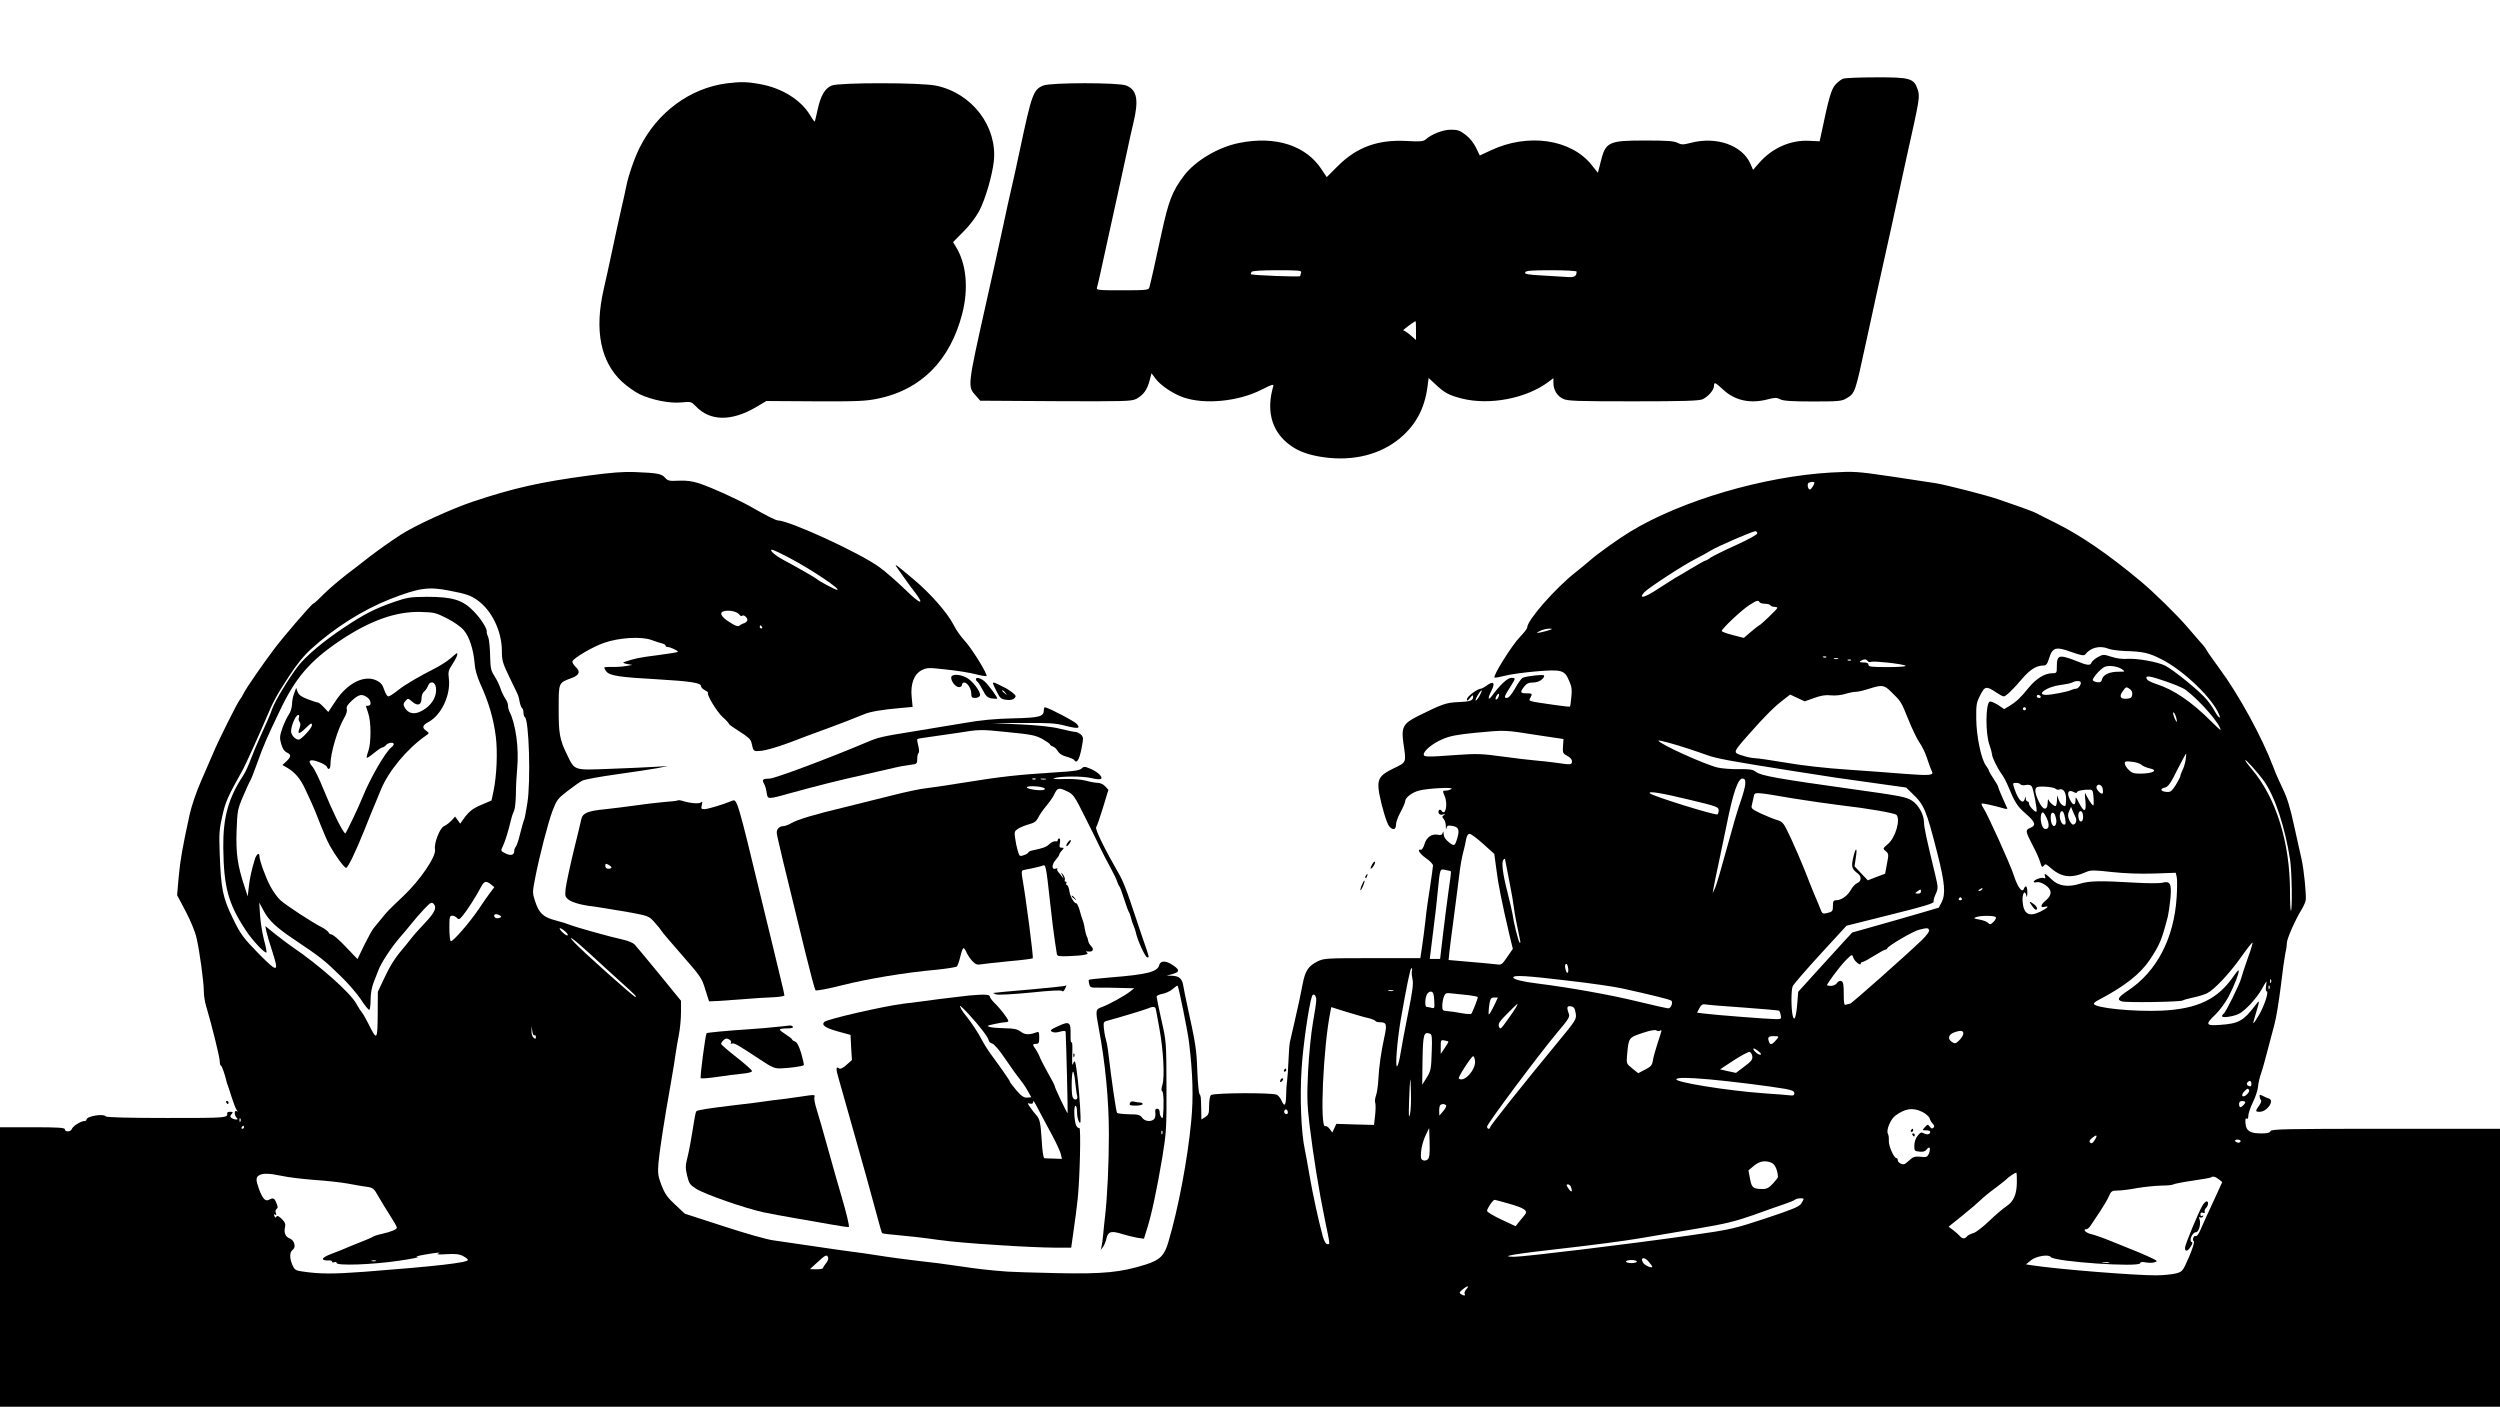 <?xml version="1.0" standalone="no"?>
<!DOCTYPE svg PUBLIC "-//W3C//DTD SVG 20010904//EN"
 "http://www.w3.org/TR/2001/REC-SVG-20010904/DTD/svg10.dtd">
<svg version="1.0" xmlns="http://www.w3.org/2000/svg"
 width="1619pt" height="911pt" viewBox="0 0 1619 911"
 preserveAspectRatio="xMidYMid meet">

<g transform="translate(0,911) scale(0.1,-0.1)"
fill="#000000" stroke="none">
<path d="M11935 8600 c-11 -4 -33 -21 -48 -37 -27 -29 -44 -87 -90 -308 l-13
-60 -66 3 c-121 7 -240 -46 -324 -141 l-41 -47 -18 41 c-54 119 -219 177 -385
134 -51 -13 -61 -13 -86 0 -23 12 -69 15 -207 15 -243 0 -259 -8 -292 -142
l-17 -67 -40 50 c-133 168 -413 209 -654 95 l-71 -33 -24 50 c-15 31 -41 64
-68 84 -36 28 -51 33 -95 33 -52 0 -126 -29 -166 -65 -12 -11 -40 -13 -120 -8
-188 10 -323 -40 -446 -162 l-72 -72 -32 48 c-101 157 -300 221 -536 173 -135
-27 -283 -115 -356 -211 -77 -102 -100 -162 -148 -383 -35 -163 -69 -316 -77
-342 -4 -16 -21 -18 -174 -18 -161 0 -170 1 -165 18 6 17 25 105 91 407 13 61
38 173 55 250 17 77 39 181 50 230 10 50 28 128 39 175 37 153 25 217 -45 246
-48 20 -490 20 -538 0 -64 -27 -74 -53 -151 -416 -19 -91 -44 -203 -55 -250
-11 -47 -36 -159 -55 -250 -34 -157 -64 -293 -106 -480 -125 -559 -124 -552
-69 -613 l28 -32 489 -3 c450 -2 491 -1 522 15 44 23 71 59 86 119 l12 47 27
-36 c34 -45 114 -98 181 -121 137 -47 354 -26 502 49 76 38 84 40 78 21 -43
-149 -13 -275 87 -361 56 -48 116 -74 208 -91 193 -35 374 2 506 102 116 88
180 202 199 353 l7 53 42 -39 c59 -56 87 -72 173 -94 179 -45 417 0 561 108
l32 24 0 -31 c0 -45 24 -85 63 -103 29 -14 89 -16 452 -16 326 0 425 3 450 13
36 16 75 60 75 87 0 27 7 24 60 -25 75 -70 175 -92 289 -62 45 12 57 12 80 0
19 -10 73 -14 211 -14 166 0 188 2 217 20 57 34 56 32 128 365 46 213 88 404
165 750 17 77 39 181 50 230 11 50 33 151 49 225 84 375 85 384 70 430 -24 73
-49 80 -274 79 -104 0 -199 -4 -210 -9z m-3509 -1256 c-3 -9 -6 -19 -6 -22 0
-7 -310 5 -318 12 -2 3 -1 9 3 15 4 7 64 11 167 11 142 0 159 -2 154 -16z
m1784 7 c0 -30 -13 -38 -58 -35 -26 2 -100 6 -164 10 -94 5 -116 9 -111 20 4
11 37 14 169 14 93 0 164 -4 164 -9z m-1040 -382 l0 -61 -35 31 c-20 17 -41
31 -47 31 -9 0 70 59 80 60 1 0 2 -27 2 -61z"/>
<path d="M4705 8570 c-236 -31 -447 -186 -561 -413 -34 -66 -76 -188 -89 -257
-4 -19 -17 -82 -31 -140 -13 -58 -40 -179 -59 -270 -19 -91 -44 -204 -55 -251
-62 -268 -21 -472 119 -602 33 -30 84 -66 113 -80 80 -38 199 -61 272 -53 60
6 63 5 92 -25 92 -97 229 -99 388 -7 l69 41 316 -2 c278 -1 327 1 409 18 278
58 465 247 543 548 42 162 28 322 -39 432 l-20 33 66 67 c41 40 81 93 104 136
40 77 83 226 94 320 24 225 -140 441 -373 490 -96 21 -629 21 -677 1 -44 -18
-72 -67 -91 -156 -9 -41 -17 -75 -19 -77 -2 -2 -15 16 -30 41 -58 98 -182 176
-323 201 -86 16 -127 16 -218 5z"/>
<path d="M3810 6030 c-314 -42 -485 -81 -749 -169 -140 -47 -379 -157 -466
-214 -77 -50 -150 -103 -205 -145 -30 -24 -95 -74 -145 -112 -49 -38 -117 -96
-150 -129 -33 -34 -63 -61 -67 -61 -9 0 -188 -208 -251 -291 -74 -98 -180
-252 -197 -285 -8 -16 -19 -36 -26 -44 -18 -22 -145 -277 -175 -351 -15 -35
-50 -116 -78 -180 -29 -65 -60 -158 -72 -210 -46 -210 -62 -299 -72 -410 l-10
-116 55 -104 c32 -61 62 -133 71 -174 20 -87 47 -284 47 -346 0 -26 7 -69 15
-95 36 -120 88 -331 88 -356 0 -16 3 -28 7 -28 6 0 27 -59 36 -100 0 -3 3 -12
6 -20 3 -8 16 -46 28 -85 12 -38 27 -76 33 -84 9 -12 9 -13 0 -7 -17 10 -17
-26 -1 -42 9 -9 9 -12 -3 -12 -7 0 -20 4 -28 9 -12 8 -12 12 -2 25 12 14 10
16 -8 16 -11 0 -20 -3 -20 -8 5 -32 1 -32 -390 -32 -249 0 -392 4 -396 10 -13
20 -125 2 -125 -21 0 -5 -6 -9 -14 -9 -23 0 -76 -34 -81 -52 -7 -19 -45 -20
-45 -1 0 10 -45 13 -210 13 l-210 0 0 -905 0 -905 8095 0 8095 0 0 900 0 900
-740 0 c-649 0 -741 -2 -746 -15 -4 -11 -21 -15 -59 -15 -74 0 -99 16 -103 64
-3 26 0 36 7 32 7 -5 11 2 11 18 0 14 13 53 29 86 17 34 32 80 34 103 2 23 11
62 20 87 9 25 27 90 41 145 14 55 35 132 45 170 11 39 29 149 41 245 11 96 25
194 30 218 6 23 10 53 10 67 0 26 57 155 96 216 12 20 24 47 26 60 4 38 -12
199 -27 264 -8 33 -30 132 -49 220 -25 115 -45 181 -72 235 -20 41 -48 104
-61 140 -74 196 -226 474 -351 642 -38 52 -75 104 -81 116 -6 11 -17 26 -24
34 -7 7 -51 58 -98 113 -73 85 -219 228 -309 303 -209 174 -384 294 -549 376
-59 30 -117 58 -127 64 -10 6 -57 23 -104 40 -47 16 -107 37 -135 47 -62 23
-331 92 -405 105 -30 5 -161 25 -290 44 -225 33 -241 34 -390 26 -438 -25
-969 -181 -1301 -382 -73 -44 -212 -143 -263 -188 -23 -20 -63 -53 -91 -75
-132 -103 -315 -312 -315 -359 0 -7 -21 -34 -46 -60 -51 -51 -181 -259 -165
-264 5 -2 36 4 68 12 32 9 122 21 200 28 168 14 185 9 215 -62 16 -35 19 -58
14 -104 -3 -33 -7 -61 -9 -62 -2 -2 -48 3 -102 11 -173 25 -167 23 -155 45 15
28 13 30 -25 30 -40 0 -43 7 -14 44 16 20 29 26 58 26 35 0 71 23 71 45 0 9
-117 -3 -140 -15 -8 -4 -31 -36 -49 -69 -23 -40 -41 -61 -53 -61 -21 0 -18 8
29 82 29 46 29 48 -1 48 -23 0 -73 -46 -123 -115 -28 -38 -30 -17 -3 35 24 48
11 62 -31 31 -15 -11 -33 -21 -39 -21 -22 0 -90 -51 -90 -68 0 -14 4 -12 20 8
15 20 20 21 20 8 0 -25 -18 -32 -98 -35 -76 -3 -102 -12 -261 -91 -95 -48
-108 -72 -92 -179 18 -124 21 -118 -66 -160 -93 -45 -107 -71 -91 -163 17 -89
49 -194 65 -212 24 -27 43 -22 43 10 0 16 13 53 30 83 16 30 30 62 30 71 0 22
44 56 89 68 56 15 229 24 211 11 -8 -6 -25 -11 -37 -11 -21 0 -22 -1 -7 -37
22 -52 4 -133 -21 -93 -9 15 -25 2 -18 -16 3 -9 13 -13 27 -9 16 5 17 4 7 -4
-13 -8 -13 -12 -1 -26 8 -9 14 -31 13 -48 0 -18 1 -23 4 -11 3 16 10 20 33 16
45 -6 53 -23 39 -74 -17 -59 -20 -61 -57 -32 -21 17 -32 35 -33 52 -1 18 -3
21 -6 9 -4 -14 -11 -17 -31 -13 -40 8 -74 -16 -87 -60 -6 -22 -17 -38 -23 -37
-28 6 -9 -26 33 -55 25 -17 45 -39 45 -47 0 -8 -9 -70 -19 -138 -11 -67 -25
-166 -30 -219 -6 -53 -16 -130 -22 -170 l-11 -73 -311 0 c-296 0 -314 -1 -354
-21 -60 -29 -81 -62 -97 -146 -17 -87 -20 -102 -52 -243 -14 -60 -28 -121 -31
-135 -3 -14 -7 -68 -9 -120 -2 -52 -6 -111 -9 -130 -3 -19 -6 -61 -6 -92 -1
-67 -11 -80 -29 -37 -7 16 -21 34 -31 39 -27 15 -412 13 -427 -2 -7 -7 -12
-38 -12 -69 0 -49 -3 -59 -25 -73 l-25 -16 -1 70 c-2 80 -2 81 -12 97 -4 6
-10 69 -13 140 -6 157 -9 172 -70 453 -8 36 -17 83 -21 105 -7 47 -26 64 -73
66 l-35 1 38 10 c51 14 48 30 -11 66 -38 22 -68 19 -75 -8 -11 -44 -78 -61
-317 -80 -74 -6 -136 -13 -138 -15 -3 -2 -2 -15 2 -28 5 -22 11 -24 58 -23 29
0 94 0 143 -2 l90 -2 -25 -20 c-36 -29 -139 -85 -182 -101 -44 -15 -45 -20
-23 -135 43 -228 66 -468 66 -689 0 -188 -10 -405 -25 -535 -3 -19 -7 -66 -11
-105 -3 -38 -9 -79 -12 -90 l-5 -20 15 20 c8 11 18 35 22 53 10 47 30 53 100
31 33 -10 79 -21 101 -25 l42 -6 20 64 c28 86 65 259 99 463 26 161 28 186 27
460 -1 287 -1 291 -33 430 -17 77 -31 145 -31 151 0 6 17 14 38 18 20 3 50 17
66 31 16 14 31 24 32 22 7 -7 66 -298 74 -367 25 -207 29 -359 14 -512 -23
-246 -84 -567 -148 -782 -25 -87 -55 -116 -146 -145 -162 -51 -272 -62 -570
-56 -151 3 -297 8 -325 10 -122 9 -198 18 -318 36 -70 11 -189 26 -265 34 -75
9 -191 24 -257 35 -66 10 -145 22 -175 25 -30 4 -140 19 -245 35 -104 15 -222
33 -260 38 -39 5 -183 46 -320 91 l-250 81 -62 58 c-50 46 -67 70 -89 125 -23
61 -25 78 -20 145 7 79 38 281 81 522 13 74 27 158 30 185 4 28 13 82 21 122
8 40 14 106 14 147 l0 75 -141 173 c-78 95 -149 181 -159 191 -10 11 -44 25
-76 32 -84 18 -314 83 -344 96 -14 6 -56 19 -94 29 -80 21 -106 47 -132 127
-16 49 -16 57 0 139 29 151 86 370 115 446 26 67 34 78 97 126 38 29 80 59 94
66 14 8 113 26 220 41 107 15 227 33 265 40 l70 14 -85 -5 c-47 -3 -177 -9
-290 -13 -238 -9 -227 -13 -278 92 -48 97 -55 139 -54 302 0 168 -2 162 86
195 49 18 56 42 23 72 -13 13 -22 28 -20 35 8 22 132 95 205 120 97 34 242 43
308 18 25 -9 55 -19 68 -22 12 -3 22 -9 22 -14 0 -5 6 -9 13 -9 17 0 67 -23
67 -31 0 -3 -60 -13 -132 -22 -117 -15 -149 -21 -218 -45 -9 -3 0 -8 20 -12
l35 -6 -40 -7 c-22 -4 -62 -7 -88 -6 -26 1 -50 -1 -53 -3 -2 -3 3 -15 13 -27
22 -27 87 -37 328 -50 219 -13 285 -23 285 -45 0 -7 11 -19 25 -26 14 -7 23
-15 20 -18 -10 -10 57 -121 94 -155 23 -20 41 -40 41 -44 0 -5 32 -27 70 -51
51 -32 72 -50 76 -70 14 -61 11 -59 67 -54 28 3 108 26 177 52 69 27 159 60
200 75 108 39 250 94 287 110 36 16 118 30 236 40 l77 7 -6 63 c-9 86 15 149
65 175 35 17 44 17 161 4 69 -7 153 -21 187 -30 34 -9 66 -14 71 -12 13 5 -98
185 -144 232 -21 23 -53 67 -69 100 -40 78 -152 206 -262 297 -128 108 -131
109 -87 49 22 -30 46 -64 54 -76 8 -12 30 -40 48 -64 62 -83 31 -73 -65 21
-54 52 -129 118 -168 146 -126 92 -580 301 -659 303 -13 1 -72 30 -175 89 -94
52 -246 121 -331 150 -49 16 -83 20 -134 18 -62 -3 -71 -1 -89 19 -22 26 -49
31 -197 37 -68 3 -153 -3 -300 -23z m7940 -46 c0 -12 -21 -44 -29 -44 -14 0
-20 39 -7 44 16 7 36 7 36 0z m-370 -328 c0 -8 -58 -40 -137 -76 -76 -34 -150
-71 -165 -81 -14 -11 -29 -19 -33 -19 -4 0 -45 -23 -90 -50 -46 -28 -94 -56
-107 -63 -12 -7 -62 -39 -110 -70 -85 -57 -130 -69 -91 -24 25 28 253 177 333
217 35 18 81 43 101 56 41 25 266 123 287 124 6 0 12 -6 12 -14z m-6262 -162
c143 -76 333 -204 303 -204 -11 0 -122 59 -131 70 -5 6 -146 87 -222 127 -51
28 -90 63 -68 63 7 0 60 -25 118 -56z m-2208 -209 c106 -20 138 -31 179 -60
94 -65 161 -201 161 -329 0 -61 5 -80 46 -165 25 -53 49 -103 54 -112 5 -9 12
-33 15 -53 4 -20 11 -39 16 -42 5 -3 9 -16 9 -29 0 -13 4 -26 9 -29 27 -17 39
-417 16 -558 -9 -56 -18 -106 -22 -110 -3 -5 -13 -44 -24 -85 -10 -42 -23 -81
-29 -87 -5 -5 -10 -18 -10 -28 0 -26 -23 -32 -58 -14 -30 15 -30 17 -16 45 15
30 38 106 53 171 4 19 13 45 19 57 7 12 12 61 13 110 0 48 4 122 8 163 13 131
-9 294 -50 372 -5 10 -9 27 -9 39 0 11 -8 33 -19 47 -10 15 -24 45 -31 67 -7
22 -25 57 -39 79 -22 34 -25 50 -27 130 -1 50 -6 104 -12 119 -7 15 -11 31
-10 35 5 18 -39 88 -86 135 -70 72 -136 92 -301 92 -110 -1 -128 -4 -215 -34
-126 -44 -193 -79 -325 -167 -131 -87 -246 -184 -297 -251 -60 -79 -146 -221
-164 -271 -16 -44 -27 -70 -87 -202 -14 -30 -37 -86 -52 -125 -14 -38 -36 -86
-49 -106 -97 -147 -132 -272 -130 -469 3 -255 32 -363 146 -535 43 -66 124
-152 134 -143 2 3 -5 40 -17 84 -11 43 -22 115 -25 159 l-5 80 30 -56 c32 -60
82 -107 196 -183 174 -117 197 -135 308 -244 43 -42 99 -107 124 -144 24 -38
49 -68 54 -68 5 0 9 29 9 64 0 38 7 82 19 112 10 27 25 64 32 82 16 44 84 148
137 209 23 26 58 68 78 93 20 25 56 67 81 93 41 43 47 47 61 34 23 -24 8 -57
-56 -124 -32 -34 -72 -78 -88 -99 -16 -21 -43 -54 -59 -73 -48 -56 -81 -109
-121 -195 l-37 -79 -1 -147 c-1 -167 -5 -171 -57 -66 -17 34 -36 68 -43 76 -7
8 -25 36 -39 61 -42 74 -240 249 -417 369 -19 13 -66 48 -104 78 l-68 55 7
-34 c4 -19 20 -75 37 -126 46 -142 38 -144 -78 -28 -108 110 -127 135 -177
240 -64 131 -76 190 -84 412 -5 134 -3 163 17 250 21 93 33 120 135 303 15 27
107 230 145 320 48 115 72 159 148 275 53 82 101 141 148 183 151 137 333 252
510 322 188 73 248 82 384 55z m8485 -75 c3 -5 19 -10 35 -10 16 0 32 -4 35
-10 3 -5 15 -10 26 -10 10 0 19 -3 19 -7 0 -7 -110 -113 -118 -113 -2 0 -25
-18 -51 -40 l-48 -41 -71 18 c-40 10 -72 22 -72 27 0 14 129 136 178 167 50
32 58 34 67 19z m-6608 -79 c6 -9 15 -13 19 -9 9 10 34 -10 34 -27 0 -7 -8
-15 -17 -19 -10 -3 -25 -10 -33 -17 -12 -8 -26 -4 -67 23 -56 35 -68 64 -30
71 34 7 80 -4 94 -22z m-1893 -25 c45 -23 91 -55 110 -78 36 -42 63 -127 70
-218 2 -34 16 -82 35 -125 56 -122 87 -228 102 -346 12 -101 6 -250 -15 -352
l-13 -61 -63 -27 c-61 -25 -86 -46 -124 -101 l-16 -22 -16 23 -17 23 -24 -27
c-14 -14 -35 -30 -47 -35 -27 -10 -67 -112 -59 -151 9 -45 -97 -200 -206 -303
-90 -85 -105 -100 -139 -143 -19 -23 -42 -51 -51 -62 -10 -11 -37 -61 -62
-111 l-44 -91 -60 63 c-64 68 -100 98 -114 98 -5 0 -11 6 -14 13 -3 6 -22 21
-43 32 -64 32 -231 142 -268 175 -19 17 -48 58 -65 90 -31 57 -71 169 -71 196
0 26 -18 14 -29 -18 -22 -72 -34 -126 -40 -183 l-7 -60 -21 65 c-44 133 -56
212 -51 358 5 131 6 141 43 227 21 50 42 95 46 100 4 6 26 60 47 120 39 109
59 155 142 328 102 217 196 326 390 457 195 131 365 192 526 187 84 -2 97 -5
168 -41z m2041 -56 c3 -5 1 -10 -4 -10 -6 0 -11 5 -11 10 0 6 2 10 4 10 3 0 8
-4 11 -10z m5080 -26 c-62 -17 -79 -17 -40 1 17 8 44 14 60 14 24 -1 21 -3
-20 -15z m3490 -151 c34 44 95 59 152 35 15 -6 62 -12 103 -14 117 -3 156 -12
233 -51 149 -74 341 -260 380 -366 11 -29 -11 -9 -30 26 -9 18 -32 52 -52 76
-41 51 -214 192 -269 220 -49 25 -184 49 -247 44 -30 -2 -71 3 -102 14 -50 16
-53 16 -87 -2 -20 -11 -39 -28 -42 -37 -6 -20 -30 -17 -99 12 -23 10 -56 21
-74 25 -41 9 -51 -3 -51 -62 0 -41 -1 -43 -30 -43 -48 0 -103 -34 -151 -92
-56 -69 -79 -90 -123 -118 l-37 -22 -40 27 c-23 14 -46 24 -53 22 -28 -11 -29
-210 -2 -282 8 -22 15 -48 16 -58 0 -21 34 -90 64 -132 12 -16 30 -50 40 -75
42 -103 60 -132 111 -176 66 -57 73 -78 34 -95 -35 -14 -33 -22 17 -118 19
-36 40 -82 46 -104 10 -33 14 -36 23 -24 10 14 14 13 36 -6 77 -70 139 -79
244 -32 25 11 52 10 160 -2 81 -9 183 -13 273 -10 l142 5 6 -25 c4 -14 4 -74
0 -134 -17 -266 -129 -481 -315 -604 -64 -42 -74 -60 -40 -70 27 -9 381 -4
394 6 6 4 36 12 67 19 32 6 72 19 90 27 48 24 144 126 223 237 37 53 70 94 72
92 3 -2 -11 -49 -31 -103 -19 -54 -38 -111 -42 -128 -9 -37 -100 -221 -114
-230 -5 -3 -10 -11 -10 -16 0 -13 75 -2 110 16 42 22 114 100 149 162 31 56
32 57 26 21 -3 -23 -2 -38 4 -38 16 0 -17 -99 -52 -157 -17 -29 -32 -51 -34
-49 -2 2 6 32 17 67 26 85 25 89 -9 43 -72 -95 -105 -113 -222 -121 -96 -7
-100 2 -31 68 27 26 65 78 85 116 37 71 72 162 64 169 -2 2 -15 -13 -29 -33
-103 -153 -235 -217 -469 -228 -186 -8 -439 18 -439 45 0 5 12 15 28 23 169
88 273 170 333 260 65 98 77 125 118 282 5 22 13 76 17 120 8 94 -2 112 -55
98 -17 -4 -97 -4 -178 1 -220 13 -291 12 -353 -7 -79 -25 -141 -15 -185 29
-37 37 -51 43 -41 18 4 -12 2 -15 -9 -10 -16 6 -65 -12 -65 -25 0 -4 9 -5 20
-2 12 3 34 -4 55 -18 44 -30 46 -64 5 -99 -35 -28 -40 -51 -10 -43 35 9 22 -6
-27 -31 -74 -36 -109 -16 -115 68 -3 51 16 78 25 34 2 -13 5 -5 6 20 1 42 -11
56 -23 25 -11 -28 -41 13 -66 92 -23 70 -167 389 -196 433 -9 13 -14 26 -11
28 4 4 85 -14 146 -32 14 -4 22 -3 20 2 -5 9 -11 22 -43 96 -9 20 -16 39 -16
43 0 4 -13 27 -30 52 -16 24 -30 48 -30 52 0 5 -9 19 -19 33 -30 38 -62 189
-63 303 -1 90 1 105 26 153 30 59 39 61 106 16 19 -13 40 -24 46 -24 14 0 60
44 119 114 50 59 93 86 137 86 19 0 26 9 38 47 22 71 43 77 143 41 67 -24 84
-26 92 -15z m-1678 -19 c-3 -3 -12 -4 -19 -1 -8 3 -5 6 6 6 11 1 17 -2 13 -5z
m76 -11 c-7 -2 -19 -2 -25 0 -7 3 -2 5 12 5 14 0 19 -2 13 -5z m84 -9 c-3 -3
-12 -4 -19 -1 -8 3 -5 6 6 6 11 1 17 -2 13 -5z m108 -5 c4 -6 14 -8 22 -5 18
7 203 -13 223 -25 9 -5 -37 -9 -112 -9 -107 0 -128 2 -128 15 0 10 -10 15 -32
15 -25 0 -29 3 -18 10 20 13 37 13 45 -1z m1647 -53 c22 -16 22 -16 -23 -16
-57 0 -98 -19 -106 -48 -4 -18 -11 -22 -31 -20 -14 2 -27 8 -29 13 -4 12 44
68 72 84 25 15 87 8 117 -13z m228 -60 c99 -32 165 -58 189 -77 95 -74 221
-220 221 -256 0 -3 -28 23 -62 57 -126 126 -241 204 -353 240 -43 14 -65 27
-65 41 0 12 18 11 70 -5z m-497 -22 c10 -10 -12 -44 -28 -44 -9 0 -23 -4 -33
-9 -19 -10 -127 -31 -160 -31 -72 0 6 54 92 64 32 4 66 11 75 16 19 11 45 13
54 4z m-1222 -68 c61 -60 60 -58 109 -179 24 -60 56 -126 72 -148 15 -21 37
-66 48 -101 11 -35 25 -71 30 -81 16 -28 -9 -31 -168 -19 -81 7 -250 19 -377
28 -139 9 -297 27 -400 45 -94 16 -184 29 -200 29 -15 0 -52 7 -81 17 -64 20
-65 17 48 145 97 110 157 170 217 216 l44 34 47 -22 47 -22 62 22 c44 16 74
21 108 17 27 -3 66 1 92 9 25 8 57 14 71 14 14 0 52 9 85 20 86 27 97 25 146
-24z m1543 21 c11 -8 17 -22 14 -36 -2 -19 -10 -24 -36 -26 -41 -3 -50 15 -25
49 21 30 23 30 47 13z m-4209 -36 c-8 -17 -20 -33 -26 -37 -11 -7 5 29 24 54
17 21 18 13 2 -17z m119 -15 c-3 -9 -10 -16 -15 -16 -6 0 -5 9 1 21 13 24 24
20 14 -5z m3511 4 c3 -5 -1 -10 -9 -10 -9 0 -16 5 -16 10 0 6 4 10 9 10 6 0
13 -4 16 -10z m-95 -80 c0 -5 -4 -10 -10 -10 -5 0 -10 5 -10 10 0 6 5 10 10
10 6 0 10 -4 10 -10z m975 -65 c4 -21 3 -25 -3 -15 -15 24 -26 67 -14 55 6 -5
13 -23 17 -40z m-4150 -104 l180 -27 -3 -46 c-3 -43 -1 -48 27 -63 19 -9 31
-23 31 -35 0 -23 -7 -24 -100 -10 -36 5 -96 12 -135 15 -38 3 -137 15 -218 26
-132 18 -164 19 -292 10 -191 -14 -215 -14 -215 3 0 25 61 74 124 100 46 20
96 29 206 40 198 19 192 19 395 -13z m990 -90 c33 -11 87 -29 120 -41 59 -22
156 -40 569 -105 245 -39 282 -44 541 -80 l179 -25 39 -38 c78 -74 91 -105
163 -387 49 -193 55 -264 28 -318 -9 -18 -18 -33 -19 -35 -1 -1 -128 -38 -281
-82 l-279 -79 -50 -54 c-27 -29 -106 -116 -175 -192 l-125 -138 -6 -78 c-8
-90 -20 -120 -30 -74 -10 46 -10 161 0 187 5 13 86 106 179 208 l170 185 283
71 c211 52 283 74 281 84 -2 8 4 31 14 51 16 36 16 42 -4 126 -59 244 -72 307
-72 336 -1 52 -34 113 -78 142 -37 24 -72 31 -389 75 -481 67 -591 87 -621
111 -21 16 -40 19 -111 18 -47 -1 -108 4 -136 10 -86 20 -385 156 -385 175 0
5 109 -24 195 -53z m3219 -73 c-4 -23 -13 -53 -21 -67 -7 -14 -13 -31 -13 -37
0 -5 -14 -31 -30 -58 -27 -42 -34 -47 -63 -44 -34 3 -41 20 -10 27 24 5 37 22
90 129 26 50 48 92 50 92 2 0 0 -19 -3 -42z m508 -137 c71 -100 136 -298 169
-511 11 -77 15 -317 5 -328 -3 -3 -6 53 -6 124 0 317 -90 607 -246 791 -24 28
-44 55 -44 60 0 11 82 -80 122 -136z m-794 106 c9 -8 32 -18 50 -22 63 -13 27
-35 -61 -35 -38 0 -53 5 -72 25 -14 13 -25 32 -25 41 0 14 8 16 45 11 25 -2
54 -11 63 -20z m-2566 -127 c-1 -18 -16 -72 -33 -119 -17 -47 -56 -183 -88
-301 -32 -118 -65 -231 -74 -250 l-16 -35 6 35 c3 19 19 96 35 170 16 74 38
180 49 235 43 217 76 309 106 303 14 -3 17 -12 15 -38z m1783 0 c3 -5 18 -7
33 -4 17 4 32 1 39 -8 11 -14 38 -156 31 -164 -8 -7 -48 36 -48 51 0 8 -4 15
-10 15 -5 0 -11 8 -11 18 -1 16 -2 16 -6 0 -11 -41 -41 -13 -67 62 -13 39 -13
40 10 40 12 0 26 -4 29 -10z m533 -33 c2 -15 0 -27 -4 -27 -16 0 -42 33 -37
46 9 24 38 11 41 -19z m-306 5 c6 -6 17 -8 24 -5 25 10 44 -17 44 -63 0 -24
-3 -44 -7 -44 -18 1 -34 19 -43 46 -8 29 -8 29 -9 -8 -1 -21 -5 -38 -9 -38
-13 0 -39 23 -45 40 -3 8 -6 1 -6 -16 -2 -59 -32 -53 -61 12 -23 49 -25 80 -7
87 22 8 108 0 119 -11z m246 -62 c2 -52 1 -54 -14 -35 -9 11 -23 34 -31 50
-13 29 -14 27 -8 -32 7 -75 -8 -78 -43 -10 -19 39 -21 40 -21 15 -1 -38 -18
-35 -38 7 -20 43 -8 64 26 46 12 -7 21 -8 21 -2 0 10 47 19 85 17 17 -1 20 -9
23 -56z m-2609 -11 c167 -40 181 -45 181 -66 0 -12 -3 -24 -8 -27 -13 -8 -419
118 -437 136 -17 18 74 3 264 -43z m666 10 c94 -15 231 -35 305 -44 169 -19
349 -50 361 -62 28 -28 -5 -146 -54 -188 -35 -30 -35 -31 -15 -47 19 -16 20
-21 8 -81 l-12 -65 -56 -21 -56 -22 -43 45 -43 46 8 55 c12 71 -1 71 -17 0
-13 -59 -9 -73 32 -103 24 -19 21 -51 -6 -61 -12 -5 -31 -25 -41 -44 -21 -38
-62 -67 -95 -67 -17 0 -21 -6 -21 -34 0 -38 -2 -40 -42 -50 -22 -5 -28 -2 -37
22 -5 15 -22 54 -36 87 -14 33 -44 107 -66 165 -23 58 -64 153 -91 211 -47
100 -52 107 -88 118 -21 6 -68 25 -105 42 -61 29 -66 34 -60 56 3 14 8 38 12
53 6 33 -1 33 258 -11z m1826 -121 c11 -21 2 -48 -16 -48 -7 0 -18 14 -25 30
-10 25 -10 36 0 58 l12 27 10 -25 c6 -14 14 -33 19 -42z m-67 -10 c5 -30 4
-38 -7 -38 -23 0 -38 65 -20 84 11 10 20 -6 27 -46z m116 11 c0 -19 -5 -29
-15 -29 -15 0 -22 50 -9 63 12 12 24 -4 24 -34z m-235 -8 c20 -44 14 -74 -12
-69 -19 3 -33 56 -25 91 7 27 17 20 37 -22z m60 -2 c8 -36 -10 -64 -25 -39
-11 17 -13 64 -4 73 11 11 22 -2 29 -34z m-3710 -164 l72 -65 13 -97 c11 -94
37 -222 84 -423 l23 -95 -36 -52 c-34 -50 -38 -53 -71 -48 -19 2 -97 10 -172
16 l-137 12 5 51 c3 28 16 130 29 226 13 96 28 219 35 273 6 55 18 120 25 145
7 26 16 64 19 85 5 24 12 37 23 37 9 0 48 -29 88 -65z m168 -235 c15 -74 29
-157 32 -185 6 -42 14 -87 40 -209 2 -10 0 -15 -4 -10 -9 9 -39 132 -46 184
-2 14 -17 80 -34 147 -30 117 -39 192 -24 206 3 4 7 6 9 5 1 -2 13 -64 27
-138z m-377 57 c2 -1 -5 -61 -16 -132 -10 -72 -26 -199 -36 -282 l-18 -153
-33 0 -34 0 6 48 c3 26 12 99 20 162 9 63 20 167 26 230 15 149 13 144 51 136
17 -3 33 -7 34 -9z m-6217 -84 l22 -18 -26 -35 c-15 -19 -46 -64 -70 -100 -58
-88 -174 -222 -186 -215 -5 4 -9 42 -9 86 0 71 2 79 19 79 10 0 24 -7 31 -15
10 -12 16 -10 38 17 27 32 87 126 118 186 19 36 32 40 63 15z m9656 -33 c-3
-5 -12 -10 -18 -10 -7 0 -6 4 3 10 19 12 23 12 15 0z m-395 -14 c0 -9 -9 -14
-21 -13 -19 1 -19 2 -3 14 22 16 24 16 24 -1z m265 -46 c3 -5 -1 -10 -10 -10
-9 0 -13 5 -10 10 3 6 8 10 10 10 2 0 7 -4 10 -10z m-9467 -109 c11 -7 10 -10
-3 -15 -19 -7 -35 0 -35 15 0 11 20 12 38 0z m9687 -11 c3 -5 -4 -19 -15 -30
-18 -18 -23 -19 -35 -7 -7 8 -33 18 -57 22 -35 6 -39 8 -23 15 28 12 123 12
130 0z m-9266 -91 c13 -11 21 -23 17 -26 -4 -4 -19 5 -34 20 -31 31 -19 36 17
6z m8834 7 c3 -8 -17 -34 -46 -63 -103 -99 -457 -413 -466 -413 -5 0 -16 -3
-25 -6 -14 -5 -16 5 -16 70 0 60 -3 78 -16 83 -9 3 -21 -2 -29 -14 -11 -16
-38 -22 -63 -14 -7 3 84 125 120 161 42 42 42 42 50 18 8 -24 48 -56 48 -38 0
5 5 10 11 10 7 0 40 18 75 40 35 22 68 40 73 40 5 0 11 4 13 9 6 16 169 112
206 120 53 13 59 13 65 -3z m-8667 -158 c56 -51 138 -127 184 -168 106 -96
112 -101 106 -107 -5 -6 -340 293 -396 353 -59 63 -1 21 106 -78z m6330 -93
c1 -14 -1 -25 -6 -25 -9 0 -20 47 -12 55 8 8 15 -3 18 -30z m-1013 -13 c-2
-10 0 -34 4 -53 7 -26 1 -77 -28 -219 -21 -102 -42 -219 -49 -260 -6 -41 -16
-79 -22 -85 -14 -14 -1 158 22 295 39 224 63 340 70 340 5 0 6 -8 3 -18z
m1014 -63 c142 -16 299 -39 348 -50 195 -43 310 -72 318 -79 13 -12 -2 -50
-19 -50 -8 0 -99 20 -201 45 -171 42 -440 90 -648 116 -98 12 -155 27 -155 39
0 17 89 11 357 -21z m4550 -11 c-3 -8 -6 -5 -6 6 -1 11 2 17 5 13 3 -3 4 -12
1 -19z m-10 -40 c-3 -8 -6 -5 -6 6 -1 11 2 17 5 13 3 -3 4 -12 1 -19z m-5674
-15 c-7 -2 -21 -2 -30 0 -10 3 -4 5 12 5 17 0 24 -2 18 -5z m265 -62 c3 -52 2
-53 -20 -47 -13 3 -26 6 -30 6 -12 0 -10 58 3 81 6 11 18 19 27 17 13 -2 18
-16 20 -57z m225 34 c31 -4 57 -9 57 -13 0 -11 -35 -100 -42 -107 -3 -4 -32
-2 -64 4 -33 6 -74 12 -91 13 -30 2 -33 5 -33 34 0 18 5 45 10 59 10 25 13 26
58 21 26 -3 73 -8 105 -11z m-989 -31 c0 -16 -10 -83 -22 -149 -12 -69 -25
-202 -31 -312 -8 -164 -6 -215 9 -345 24 -198 62 -435 100 -618 35 -170 34
-157 15 -157 -9 0 -20 19 -29 51 -28 103 -65 274 -86 396 -12 69 -25 143 -30
165 -24 110 -33 341 -21 523 9 149 47 411 67 470 8 24 29 6 28 -24z m1159 -21
c-10 -21 -23 -47 -30 -58 -13 -19 -13 -19 -13 0 0 11 3 37 6 58 6 30 11 37 30
37 l24 0 -17 -37z m135 -26 c-7 -13 -33 -51 -58 -85 -41 -58 -45 -61 -53 -40
-6 18 2 32 55 85 34 35 64 63 66 63 1 0 -3 -10 -10 -23z m1476 -2 c121 -9 223
-18 227 -20 3 -3 9 -16 11 -30 5 -23 2 -25 -31 -25 -43 0 -396 27 -463 36
l-48 6 15 29 c13 23 20 28 43 24 15 -3 126 -12 246 -20z m-1090 -37 c6 -39 5
-41 -127 -201 -216 -262 -427 -527 -427 -537 0 -6 -4 -10 -10 -10 -5 0 -10 6
-10 14 0 18 334 465 451 605 78 92 87 106 78 128 -15 40 -11 51 15 46 19 -4
25 -13 30 -45z m-2720 30 c2 -7 13 -65 24 -128 26 -142 35 -311 20 -363 -8
-28 -9 -40 -1 -45 9 -6 11 -100 4 -165 -2 -19 -21 6 -21 29 0 15 -6 24 -16 24
-12 0 -15 -7 -12 -28 2 -16 -2 -34 -9 -40 -20 -19 -60 -14 -77 10 -13 18 -25
22 -85 22 -38 1 -73 5 -77 9 -6 6 -35 203 -59 407 -3 25 -10 59 -15 75 -5 17
-10 48 -12 69 -3 37 -1 40 27 47 64 17 231 67 255 77 34 15 50 14 54 0z m1296
-39 c36 -11 77 -22 93 -25 15 -4 30 -11 33 -15 3 -5 15 -9 27 -9 46 0 50 -11
33 -91 -23 -105 -35 -192 -40 -279 -2 -41 -9 -88 -15 -104 -6 -16 -9 -37 -5
-48 3 -10 3 -47 -1 -81 l-7 -62 -122 3 -122 4 -13 -28 -13 -28 -17 23 c-10 13
-23 21 -28 18 -38 -23 -14 517 33 744 l5 27 47 -15 c26 -8 76 -24 112 -34z
m-5319 -134 c5 4 9 -1 9 -11 0 -13 -3 -14 -15 -4 -8 7 -14 26 -13 44 l1 31 4
-33 c2 -18 9 -30 14 -27z m7289 30 c14 8 14 9 -15 -79 -14 -42 -28 -93 -31
-113 -5 -32 -13 -41 -51 -60 l-44 -23 -39 31 c-38 31 -38 32 -33 88 10 112 10
111 98 141 52 17 84 23 92 17 7 -5 17 -6 23 -2z m1963 -25 c-3 -10 -15 -28
-28 -40 -20 -19 -26 -20 -44 -8 -32 20 -23 51 19 64 42 14 59 9 53 -16z
m-3451 5 c11 -4 13 -28 10 -108 -4 -124 -5 -132 -37 -182 l-25 -40 2 155 c3
175 8 191 50 175z m2247 -32 c-28 -35 -43 -43 -51 -25 -14 34 -8 42 28 42 33
0 35 -2 23 -17z m-2129 -20 c0 -2 -11 -21 -25 -41 l-25 -37 0 46 c0 44 1 46
25 41 14 -2 25 -6 25 -9z m2010 -63 c16 -14 19 -20 8 -20 -8 0 -23 9 -33 20
-10 11 -14 20 -8 20 5 0 20 -9 33 -20z m-42 -31 c2 -21 -7 -33 -52 -66 l-54
-41 -52 11 -51 12 88 58 c48 31 95 56 103 55 8 -2 16 -15 18 -29z m-1796 -28
c8 -57 -73 -146 -105 -115 -7 7 82 144 93 144 4 0 10 -13 12 -29z m-421 -346
c-8 -31 -9 -13 -6 80 6 172 9 184 12 65 2 -58 -1 -123 -6 -145z m1939 225
c134 -12 397 -45 488 -61 48 -9 62 -15 62 -29 0 -12 -7 -16 -22 -14 -13 2 -93
8 -178 14 -235 17 -576 72 -564 91 7 12 72 11 214 -1z m3510 -30 c0 -13 -5
-18 -15 -14 -16 7 -19 17 -8 27 12 13 23 7 23 -13z m-15 -39 c6 -10 -21 -41
-36 -41 -14 0 -11 17 7 34 18 19 21 19 29 7z m-25 -79 c0 -10 -22 -32 -32 -32
-4 0 -8 9 -8 20 0 13 7 20 20 20 11 0 20 -4 20 -8z m-5175 -21 c3 -5 -6 -22
-20 -38 l-24 -28 -1 31 c0 17 3 34 7 37 9 10 31 9 38 -2z m-1025 -46 c0 -8 -6
-12 -14 -9 -8 3 -12 12 -9 20 6 17 23 9 23 -11z m4107 5 c23 -11 45 -30 49
-42 3 -12 13 -29 21 -36 10 -10 11 -18 4 -25 -8 -8 -15 -6 -24 7 -12 16 -14
16 -31 -3 -19 -21 -19 -21 7 -21 15 0 27 -4 27 -9 0 -17 -19 -22 -40 -11 -18
10 -24 7 -42 -16 -13 -16 -21 -41 -21 -63 0 -34 2 -36 33 -39 24 -3 38 2 47
14 18 24 27 11 16 -23 -8 -21 -16 -27 -34 -26 -58 6 -67 4 -94 -21 -15 -14
-31 -26 -36 -26 -19 0 -39 13 -39 26 0 8 -4 14 -9 14 -16 0 -52 81 -49 114 1
17 -2 37 -6 44 -13 21 16 93 48 117 64 47 113 54 173 25z m-10890 -62 c-3 -8
-6 -5 -6 6 -1 11 2 17 5 13 3 -3 4 -12 1 -19z m23 -38 c0 -5 -5 -10 -11 -10
-5 0 -7 5 -4 10 3 6 8 10 11 10 2 0 4 -4 4 -10z m7667 -207 c-8 -8 -21 -11
-31 -7 -15 6 -17 16 -13 58 2 28 15 74 28 101 l24 50 3 -94 c2 -70 -1 -98 -11
-108z m-1720 165 c-3 -8 -6 -5 -6 6 -1 11 2 17 5 13 3 -3 4 -12 1 -19z m6037
-43 c-12 -19 -20 -23 -28 -15 -8 8 -5 17 13 31 31 25 37 18 15 -16z m946 -5
c0 -5 -6 -10 -14 -10 -8 0 -18 5 -21 10 -3 6 3 10 14 10 12 0 21 -4 21 -10z
m-3036 -141 c21 -10 37 -45 40 -91 1 -3 -14 -22 -32 -42 -25 -27 -40 -36 -65
-36 -64 0 -73 7 -84 66 l-10 55 36 30 c38 31 74 36 115 18z m1587 -127 c-1
-78 -21 -123 -68 -154 -21 -14 -72 -57 -113 -97 -41 -39 -87 -74 -102 -77 -15
-4 -33 -13 -39 -20 -15 -19 -32 -18 -50 4 -8 9 -27 26 -42 37 l-28 21 92 74
c51 41 104 87 118 101 14 14 55 48 91 74 36 27 67 52 70 55 14 16 64 50 68 45
2 -2 4 -31 3 -63z m-11236 43 c39 -9 132 -20 208 -26 77 -5 176 -16 220 -24
45 -9 101 -18 124 -21 39 -6 45 -11 74 -63 18 -31 51 -86 75 -123 24 -37 44
-72 44 -78 0 -12 -34 -26 -98 -41 -26 -5 -51 -14 -57 -18 -5 -4 -37 -18 -70
-31 -33 -13 -79 -31 -101 -41 -23 -10 -67 -28 -98 -39 -70 -27 -74 -45 -8 -43
6 1 12 -3 12 -8 0 -5 7 -6 15 -3 8 4 15 1 15 -5 0 -19 231 -11 400 14 85 12
142 24 125 25 -19 1 -2 7 45 15 86 15 114 17 85 6 -11 -5 14 -6 56 -3 58 3 83
1 107 -12 18 -9 32 -20 32 -25 0 -18 -203 -41 -670 -77 -202 -15 -289 -15
-403 2 -43 6 -50 11 -64 43 -19 44 -18 82 3 98 23 17 10 61 -20 73 -28 10 -39
38 -30 74 4 19 0 31 -21 52 -20 19 -29 23 -35 15 -5 -9 -9 -8 -13 4 -5 11 -3
14 5 9 8 -5 9 -2 4 11 -4 11 -2 22 5 26 9 5 9 14 -1 38 -13 33 -21 36 -49 21
-23 -12 -41 8 -64 70 -21 58 -21 76 1 89 24 14 66 13 147 -4z m12545 -23 l21
-17 -34 -75 c-60 -129 -88 -191 -108 -237 -10 -24 -23 -41 -29 -38 -13 8 -26
-25 -13 -34 6 -3 -7 -44 -31 -101 -41 -94 -42 -95 -86 -107 -25 -6 -82 -12
-127 -12 -132 -1 -636 39 -805 65 l-38 6 32 26 c32 27 116 41 128 22 19 -31
580 -69 580 -40 0 7 12 9 34 5 19 -4 44 -4 57 0 22 7 22 8 -7 23 -16 8 -54 25
-84 38 -30 12 -106 43 -168 68 -63 26 -130 50 -150 54 -34 7 -58 32 -30 32 7
0 21 12 30 28 10 15 36 54 58 87 22 33 48 77 57 98 15 34 20 37 57 37 23 0 79
7 126 16 47 8 117 15 155 16 39 0 75 4 80 8 6 4 62 15 125 24 63 9 116 19 119
21 9 10 29 5 51 -13z m-4195 -53 c10 -31 0 -33 -19 -4 -14 21 -14 25 -2 25 8
0 18 -9 21 -21z m1505 -74 c0 -3 -7 -17 -16 -30 -13 -20 -58 -38 -229 -95
-207 -68 -222 -72 -487 -110 -383 -55 -1083 -140 -1143 -139 -102 1 -5 18 316
54 178 20 401 49 494 65 94 16 266 45 384 65 172 29 241 46 355 86 77 28 168
60 201 71 33 11 64 24 70 29 10 10 55 12 55 4z m-1905 -31 c99 -28 122 -45 99
-72 -8 -9 -25 -30 -37 -45 l-22 -28 -92 43 c-51 24 -93 49 -93 56 0 16 38 72
49 72 4 0 47 -12 96 -26z m-4412 -348 c3 -8 -3 -24 -14 -37 -10 -12 -19 -26
-19 -31 0 -4 -19 -8 -42 -8 l-43 1 48 44 c53 49 62 53 70 31z m5337 -59 c0
-13 -48 7 -59 25 -22 35 8 41 35 8 13 -15 24 -30 24 -33z m-8267 36 c-7 -2
-19 -2 -25 0 -7 3 -2 5 12 5 14 0 19 -2 13 -5z m8167 -3 c0 -5 -16 -10 -35
-10 -19 0 -35 5 -35 10 0 6 16 10 35 10 19 0 35 -4 35 -10z m3058 -7 c-10 -2
-28 -2 -40 0 -13 2 -5 4 17 4 22 1 32 -1 23 -4z m-4162 -172 c-10 -11 -15 -25
-11 -30 8 -13 -5 -14 -24 -2 -12 8 -11 13 10 30 31 26 48 27 25 2z"/>
<path d="M2918 4847 c-20 -18 -63 -45 -95 -62 -114 -58 -199 -108 -247 -146
-27 -22 -54 -39 -61 -39 -7 0 -19 19 -27 43 -10 32 -21 46 -49 60 -80 39 -191
-17 -268 -136 l-45 -68 -28 30 c-16 17 -33 31 -38 31 -5 0 -34 9 -65 21 -41
15 -59 28 -67 47 l-10 27 -13 -35 c-8 -19 -14 -52 -14 -73 -1 -21 -10 -50 -21
-65 -11 -15 -29 -54 -41 -86 -18 -53 -19 -65 -8 -104 8 -29 20 -47 36 -55 30
-13 29 -28 -2 -57 l-26 -24 36 -21 c47 -29 81 -70 109 -130 13 -27 33 -70 44
-95 12 -25 37 -87 56 -137 20 -51 47 -114 62 -140 35 -63 93 -143 105 -143 12
0 58 94 119 245 28 72 58 144 65 160 7 17 25 60 40 97 49 122 169 267 290 352
26 18 26 18 6 33 -30 20 -26 36 15 58 82 44 143 174 131 278 -6 46 -3 57 23
96 25 36 39 72 28 71 -2 -1 -20 -15 -40 -33z m-95 -189 c7 -50 -18 -101 -68
-137 -60 -43 -109 -39 -136 10 -8 16 -7 25 7 40 16 18 17 18 46 -7 35 -29 58
-19 58 26 0 15 7 34 16 41 9 7 20 23 25 36 13 36 46 30 52 -9z m-445 -64 c25
-17 30 -54 7 -54 -8 0 -15 -2 -15 -4 0 -2 7 -23 15 -46 19 -54 19 -192 0 -245
-8 -21 -12 -41 -10 -43 2 -2 24 12 48 32 24 20 49 36 54 36 6 0 16 7 23 15 13
16 50 21 50 6 0 -5 -8 -15 -17 -22 -39 -32 -137 -202 -183 -317 -29 -72 -111
-244 -115 -240 -25 27 -82 144 -142 291 -26 65 -58 130 -71 144 -34 38 -15 51
43 28 26 -9 49 -23 52 -31 9 -24 23 -15 23 15 0 74 46 229 90 304 13 21 19 44
16 55 -5 14 5 29 34 56 44 40 64 44 98 20z m-442 -130 c-4 -9 -2 -22 4 -29 7
-9 7 -21 0 -40 -16 -43 -3 -42 40 0 35 34 40 36 40 18 0 -18 -69 -93 -86 -93
-18 0 -43 23 -48 46 -7 28 27 114 46 114 6 0 7 -7 4 -16z"/>
<path d="M13162 3240 c14 -20 24 -26 29 -18 4 6 -3 19 -16 30 -34 26 -39 22
-13 -12z"/>
<path d="M7317 1966 c-5 -13 2 -16 38 -16 25 0 45 5 45 10 0 6 -8 10 -17 10
-10 0 -28 3 -39 6 -14 4 -23 0 -27 -10z"/>
<path d="M12375 1790 c-3 -5 -1 -10 4 -10 6 0 11 5 11 10 0 6 -2 10 -4 10 -3
0 -8 -4 -11 -10z"/>
<path d="M12385 1760 c3 -5 8 -10 11 -10 2 0 4 5 4 10 0 6 -5 10 -11 10 -5 0
-7 -4 -4 -10z"/>
<path d="M14266 1308 c-24 -37 -116 -258 -116 -279 0 -27 17 -24 37 8 12 18
14 28 6 30 -19 7 5 63 27 63 20 0 35 55 24 85 -5 12 -4 16 4 11 6 -3 14 -1 18
5 4 8 3 9 -4 5 -7 -4 -12 -1 -12 9 0 12 5 15 16 11 10 -4 14 -1 12 6 -3 7 1
19 9 26 15 16 17 42 3 42 -5 0 -16 -10 -24 -22z"/>
<path d="M6160 4722 c0 -27 29 -62 51 -62 10 0 19 7 19 15 0 8 6 15 14 15 21
0 46 -40 46 -72 0 -23 4 -28 25 -28 14 0 28 7 31 15 9 21 -46 95 -86 116 -46
25 -100 25 -100 1z"/>
<path d="M6320 4711 c0 -6 5 -13 10 -16 6 -4 21 -28 35 -55 20 -39 30 -48 57
-53 18 -2 34 -3 36 -2 6 5 -60 95 -85 115 -27 21 -53 26 -53 11z"/>
<path d="M6430 4685 c0 -3 11 -28 25 -54 21 -43 28 -49 62 -53 25 -3 43 0 52
10 13 13 12 17 -14 38 -15 12 -40 28 -54 34 -14 7 -34 16 -43 21 -20 10 -28
11 -28 4z m81 -62 c13 -16 12 -17 -3 -4 -10 7 -18 15 -18 17 0 8 8 3 21 -13z"/>
<path d="M6760 4512 c0 -43 -26 -50 -200 -54 -120 -3 -207 -11 -320 -31 -85
-14 -240 -40 -345 -57 -181 -29 -210 -36 -280 -66 -248 -105 -593 -234 -630
-236 -47 -1 -52 -6 -36 -36 6 -9 13 -34 16 -56 7 -44 4 -44 155 -2 170 47 318
84 480 120 91 21 181 41 200 46 19 5 59 12 88 16 51 6 52 7 52 40 0 18 4 35 9
38 4 3 4 23 -2 45 -6 22 -9 42 -6 45 2 2 30 7 61 11 31 4 122 17 201 29 143
23 145 23 320 5 154 -15 181 -20 226 -44 28 -16 51 -32 51 -36 0 -4 8 -10 18
-13 11 -4 25 -17 32 -30 8 -15 28 -29 56 -36 25 -7 47 -17 50 -21 16 -27 32
-3 47 69 14 73 14 78 -3 95 -11 9 -26 17 -35 17 -9 0 -53 9 -98 20 -55 14
-141 23 -262 29 l-180 8 200 1 c168 1 212 -1 274 -18 83 -21 101 -18 74 12
-15 18 -189 108 -207 108 -3 0 -6 -8 -6 -18z"/>
<path d="M7004 4133 c-12 -12 -50 -18 -157 -24 -255 -16 -364 -28 -617 -69
-96 -16 -202 -31 -235 -35 -33 -3 -127 -23 -210 -44 -82 -21 -220 -55 -305
-76 -202 -48 -318 -83 -356 -106 -17 -10 -40 -19 -51 -19 -24 0 -43 -18 -43
-42 0 -16 39 -181 187 -783 31 -126 60 -234 64 -238 4 -5 81 9 170 32 172 43
411 83 614 101 66 7 125 16 131 21 6 5 16 34 23 64 7 30 16 55 21 55 4 0 13
-13 19 -28 7 -15 23 -40 37 -55 21 -22 31 -27 57 -22 18 3 99 12 181 20 81 7
151 16 154 19 6 6 -45 397 -68 524 -5 30 -4 44 4 46 6 2 34 8 61 13 28 6 57
13 67 17 20 9 22 3 48 -234 11 -102 25 -215 31 -252 6 -36 12 -75 13 -85 3
-16 12 -17 77 -15 99 4 136 11 118 24 -10 6 -8 8 10 6 29 -4 38 14 17 35 -9 9
-17 24 -19 34 -1 10 -5 23 -9 28 -3 6 -9 28 -13 50 -3 22 -10 49 -15 60 -4 11
-13 39 -19 63 -7 23 -16 42 -21 42 -15 0 -41 46 -45 82 -3 18 -9 34 -15 36 -6
2 -8 8 -4 13 3 5 1 9 -5 9 -6 0 -8 6 -5 13 2 7 -3 21 -11 32 -15 19 -16 19 -5
-5 11 -24 10 -24 -4 -5 -8 11 -20 25 -25 31 -5 7 -7 15 -3 18 3 4 -1 4 -10 1
-27 -11 -29 23 -3 54 14 16 25 32 25 37 0 4 7 16 17 26 15 17 15 18 -2 18 -14
0 -16 6 -11 30 3 17 1 30 -4 30 -6 0 -10 -5 -10 -10 0 -6 -3 -9 -7 -9 -18 3
-30 -2 -49 -19 -19 -18 -40 -25 -106 -39 -16 -3 -28 -9 -28 -13 0 -4 -13 -13
-29 -18 -27 -10 -29 -8 -40 28 -6 20 -14 57 -17 82 -6 40 -4 46 19 61 14 9 46
22 71 29 34 9 47 19 59 42 8 17 31 51 52 76 21 25 45 59 53 77 20 42 29 44 81
19 43 -20 48 -28 122 -176 43 -85 88 -177 101 -205 13 -27 40 -79 60 -115 20
-36 39 -76 43 -90 4 -14 11 -27 14 -30 4 -3 17 -39 30 -80 13 -41 27 -79 31
-85 4 -5 10 -22 14 -37 3 -15 11 -40 18 -55 6 -15 12 -33 13 -39 12 -56 62
-164 75 -164 14 0 15 -6 -31 127 -22 65 -58 172 -80 238 -22 66 -51 138 -64
160 -100 174 -166 307 -156 319 5 6 25 63 44 126 l35 115 -21 23 c-11 12 -32
22 -46 22 -14 0 -49 6 -78 14 -31 8 -86 13 -140 11 -52 -2 -80 0 -68 5 36 14
188 15 243 1 33 -8 57 -10 63 -4 12 12 -26 47 -73 66 -34 14 -39 14 -54 0z
m-297 -69 c-3 -3 -12 -4 -19 -1 -8 3 -5 6 6 6 11 1 17 -2 13 -5z m66 -1 c-7
-2 -21 -2 -30 0 -10 3 -4 5 12 5 17 0 24 -2 18 -5z m-23 -52 c18 -5 21 -9 12
-15 -16 -10 -112 3 -112 15 0 10 63 10 100 0z"/>
<path d="M4390 3927 c-3 -3 -43 -8 -90 -11 -47 -4 -130 -14 -185 -22 -55 -8
-145 -19 -200 -25 -106 -10 -142 -25 -150 -62 -2 -12 -25 -107 -51 -212 -25
-104 -48 -213 -51 -241 -5 -46 -3 -53 20 -71 26 -20 94 -37 192 -48 28 -4 112
-18 188 -31 137 -25 139 -26 175 -66 20 -22 41 -48 46 -57 5 -9 66 -80 135
-159 119 -136 127 -148 148 -219 13 -42 24 -77 25 -78 2 -1 82 4 178 11 96 8
205 15 242 16 38 2 68 7 68 12 0 4 -11 54 -25 110 -13 55 -69 288 -125 516
-154 640 -157 648 -189 634 -55 -23 -157 -54 -178 -54 -22 0 -24 3 -18 27 5
21 4 24 -7 16 -12 -10 -72 -5 -123 12 -11 3 -23 4 -25 2z m-430 -435 c0 -4 -9
-8 -20 -8 -13 0 -20 7 -20 18 0 16 3 17 20 8 11 -6 20 -14 20 -18z"/>
<path d="M6912 3650 c-7 -11 -9 -20 -4 -20 4 0 13 9 20 20 7 11 9 20 4 20 -4
0 -13 -9 -20 -20z"/>
<path d="M8882 3504 c-7 -14 -8 -23 -2 -19 15 9 32 45 22 45 -5 0 -14 -12 -20
-26z"/>
<path d="M8845 3439 c-4 -6 -5 -12 -2 -15 2 -3 7 2 10 11 7 17 1 20 -8 4z"/>
<path d="M8822 3385 c-7 -14 -12 -31 -12 -38 1 -7 7 3 16 22 17 39 13 54 -4
16z"/>
<path d="M6940 3306 c0 -2 8 -10 18 -17 15 -13 16 -12 3 4 -13 16 -21 21 -21
13z"/>
<path d="M6899 2726 c-2 -2 -89 -11 -194 -21 -185 -16 -250 -22 -270 -25 -5
-1 2 -5 16 -10 15 -4 110 1 224 12 133 14 200 17 204 10 3 -6 11 0 18 14 11
23 11 29 2 20z"/>
<path d="M6275 2663 c-22 -2 -105 -12 -185 -22 -80 -11 -188 -25 -240 -31
-133 -17 -494 -100 -512 -118 -20 -20 7 -39 86 -61 l84 -23 4 -81 5 -82 -36
-32 c-23 -20 -40 -28 -47 -22 -21 17 -22 -3 -2 -69 11 -37 30 -105 43 -152 13
-47 42 -150 65 -230 42 -146 101 -360 145 -523 13 -49 25 -91 28 -93 2 -3 53
-9 113 -14 60 -5 174 -18 254 -30 146 -21 583 -49 761 -50 l96 0 16 113 c9 61
21 153 26 202 14 129 22 467 11 460 -5 -3 -14 4 -20 15 -14 27 -18 129 -5 129
6 0 10 -19 10 -42 0 -23 6 -51 13 -62 11 -17 12 -3 7 90 -6 114 -23 269 -32
295 -4 11 -8 8 -14 -10 -6 -16 -7 7 -5 64 2 49 0 83 -4 76 -5 -7 -8 14 -7 48
2 84 -7 91 -80 57 -49 -22 -55 -28 -41 -36 12 -7 30 -7 53 0 26 7 35 6 36 -2
4 -62 15 -523 13 -526 -3 -4 -84 165 -84 177 0 4 -20 43 -45 86 -24 43 -47 88
-51 100 -4 11 -15 33 -25 48 -24 33 -24 38 1 38 17 0 20 7 20 41 0 35 -3 40
-17 34 -48 -18 -75 -17 -103 4 -23 17 -44 21 -102 22 -40 1 -84 4 -98 8 -22 7
-18 9 28 19 29 7 62 12 72 12 11 0 20 4 20 8 0 13 -54 83 -89 116 -17 17 -31
36 -31 43 0 13 -37 15 -135 6z m-5 -117 c71 -77 128 -151 132 -171 2 -11 12
-21 23 -23 12 -2 45 -40 85 -99 36 -53 77 -111 91 -127 14 -17 38 -51 52 -76
l26 -46 -27 -2 c-21 -1 -36 8 -70 47 -23 28 -42 52 -42 56 0 6 -44 70 -121
175 -22 30 -49 73 -60 95 -19 39 -76 125 -102 155 -23 26 -50 73 -37 65 6 -4
29 -26 50 -49z m693 -443 c4 -38 9 -78 13 -90 7 -27 -20 -33 -30 -7 -9 24 -7
164 3 164 4 0 11 -30 14 -67z m-230 -194 c19 -35 55 -104 82 -153 26 -49 51
-103 55 -120 l7 -31 -51 2 c-28 0 -56 2 -62 2 -7 1 -14 44 -18 118 -7 113 -12
137 -38 165 -7 7 -23 28 -35 45 -21 29 -21 31 -3 26 12 -3 20 0 20 8 0 19 7 8
43 -62z"/>
<path d="M5031 2460 c-40 -5 -119 -11 -175 -15 -151 -10 -276 -22 -280 -26 -8
-11 -44 -285 -38 -291 4 -4 52 0 107 8 55 8 128 18 163 21 36 3 62 10 62 17 0
6 -45 46 -100 89 -55 43 -100 82 -100 87 0 5 7 16 16 24 12 12 20 13 35 5 11
-5 16 -15 13 -21 -5 -7 -2 -9 7 -6 14 5 35 -7 182 -104 73 -49 94 -58 129 -57
52 1 146 13 153 21 3 2 -5 37 -16 76 -15 49 -28 73 -40 77 -11 4 -19 9 -19 13
0 4 -18 18 -40 32 -22 14 -40 28 -40 32 0 5 21 8 46 8 27 0 43 4 39 10 -3 6
-12 9 -18 9 -7 -1 -45 -5 -86 -9z"/>
<path d="M6951 2274 c0 -11 3 -14 6 -6 3 7 2 16 -1 19 -3 4 -6 -2 -5 -13z"/>
<path d="M8315 2180 c-3 -5 -1 -10 4 -10 6 0 11 5 11 10 0 6 -2 10 -4 10 -3 0
-8 -4 -11 -10z"/>
<path d="M8297 2123 c-4 -3 -7 -11 -7 -17 0 -6 5 -5 12 2 6 6 9 14 7 17 -3 3
-9 2 -12 -2z"/>
<path d="M5190 2009 c-67 -10 -148 -21 -175 -23 -11 -1 -40 -5 -65 -9 -25 -4
-103 -14 -175 -22 -199 -24 -257 -33 -266 -42 -4 -4 -14 -57 -23 -118 -9 -60
-24 -140 -33 -176 -15 -58 -15 -73 -3 -123 12 -50 18 -59 59 -85 57 -36 316
-126 436 -152 50 -10 144 -28 210 -39 66 -12 169 -30 229 -40 60 -11 111 -18
113 -16 5 5 -16 93 -51 211 -13 44 -50 172 -81 285 -31 113 -66 233 -77 268
-11 34 -17 69 -14 77 6 17 1 17 -84 4z"/>
<path d="M14634 2005 c1 -8 5 -17 9 -21 3 -4 -2 -19 -13 -34 -26 -36 -25 -40
4 -40 48 0 98 74 59 86 -10 3 -26 10 -35 15 -24 12 -27 12 -24 -6z"/>
<path d="M1465 1970 c3 -5 8 -10 11 -10 2 0 4 5 4 10 0 6 -5 10 -11 10 -5 0
-7 -4 -4 -10z"/>
</g>
</svg>
